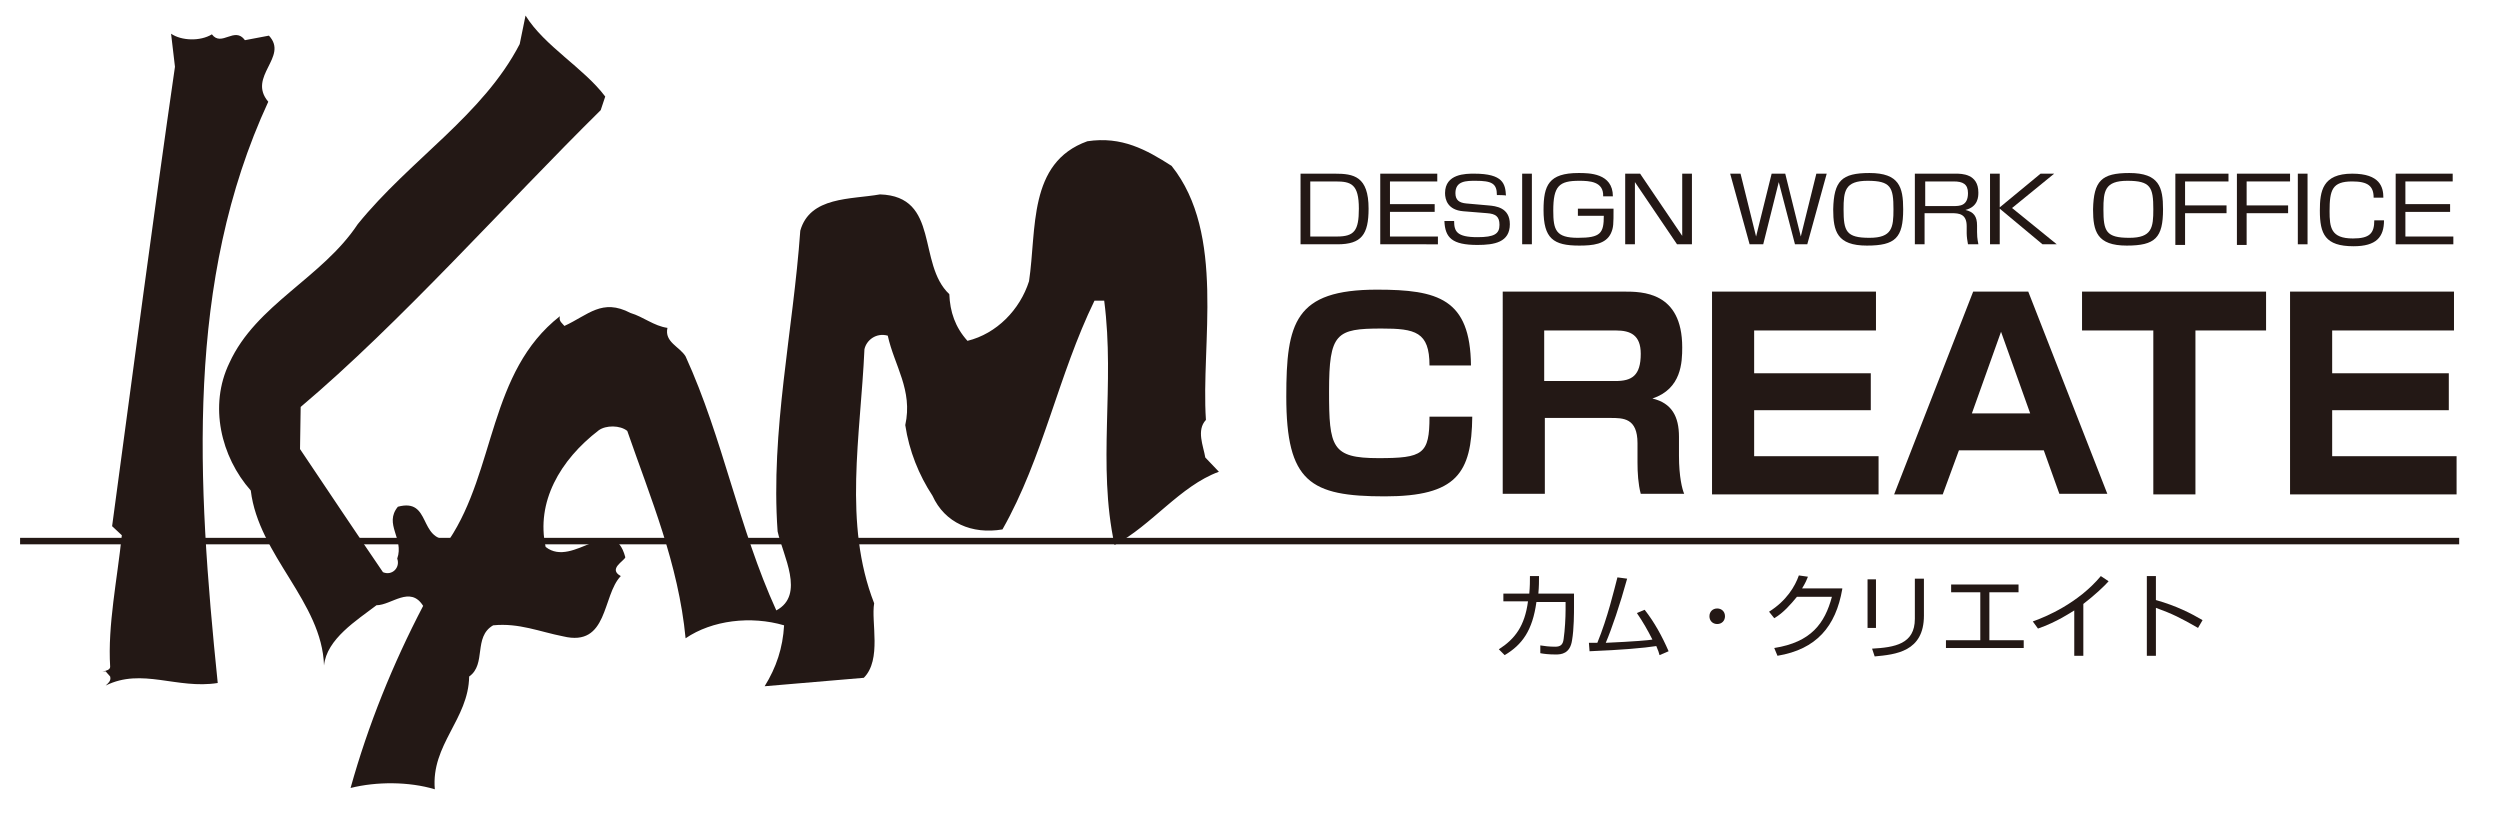 <?xml version="1.0" encoding="UTF-8"?>
<!DOCTYPE svg PUBLIC '-//W3C//DTD SVG 1.0//EN'
          'http://www.w3.org/TR/2001/REC-SVG-20010904/DTD/svg10.dtd'>
<svg height="127.9" viewBox="0 0 385.8 127.9" width="385.8" xmlns="http://www.w3.org/2000/svg" xmlns:xlink="http://www.w3.org/1999/xlink"
><g fill="#231815"
  ><path d="M206,26.8c2.9,0,5.2,0.4,5.2,5.4c0,4-1.1,5.5-4.8,5.5h-5.7V26.8H206z M202.2,28v8.5h4.1c2.7,0,3.4-0.9,3.4-4.3 c0-3.8-1.2-4.2-3.6-4.2L202.2,28L202.2,28z"
    /><path d="M221.8,26.8V28h-7.3v3.5h6.9v1.2h-6.9v3.8h7.4v1.2H213V26.8H221.8z"
    /><path d="M231,30.1c0-1.8-0.8-2.2-3.3-2.2c-1.4,0-3.1,0-3.1,1.9c0,1.1,0.6,1.5,1.7,1.6l3.4,0.3c1.1,0.1,3.3,0.3,3.3,2.9 c0,2.8-2.4,3.2-5,3.2c-3.9,0-5-1.1-5.1-3.7h1.5c0,1.6,0.4,2.5,3.6,2.5c2.6,0,3.4-0.5,3.4-1.9c0-1.3-0.6-1.7-1.9-1.8l-3.7-0.3 c-2.4-0.2-2.8-1.8-2.8-2.8c0-3,3.2-3,4.5-3c4.5,0,4.8,1.6,4.9,3.4C232.5,30.1,231,30.1,231,30.1z"
    /><path d="M236.4,26.8v10.9h-1.5V26.8H236.4z"
    /><path d="M247.4,30.3c0.1-2.3-2.1-2.4-3.7-2.4c-3.1,0-4,0.8-4,4.6c0,3,0.4,4.2,3.8,4.2c3.5,0,4-0.7,4-3.4h-4v-1.1h5.5 c0,2.4,0,2.9-0.4,3.8c-0.8,1.7-2.8,1.9-4.9,1.9c-4,0-5.5-1.1-5.5-5.5c0-3.8,0.8-5.7,5.4-5.7c1.6,0,5.3,0,5.3,3.6L247.4,30.3 L247.4,30.3z"
    /><path d="M253.1,26.8l6.5,9.6v-9.6h1.5v10.9h-2.3l-6.5-9.6v9.6h-1.5V26.8H253.1z"
    /><path d="M274.5,28.1l-2.4,9.6h-2.1l-3-10.9h1.6l2.4,9.7l2.4-9.7h2.1l2.4,9.7l2.4-9.7h1.6l-3,10.9H277L274.5,28.1z"
    /><path d="M288.5,26.7c4.6,0,5.2,2.2,5.2,5.6c0,4.4-1.2,5.6-5.6,5.6c-4.6,0-5.2-2.2-5.2-5.6 C283,27.9,284.2,26.7,288.5,26.7z M288.2,27.9c-3.5,0-3.7,1.6-3.7,4.4c0,3.4,0.4,4.4,4,4.4c3.5,0,3.7-1.6,3.7-4.4 C292.2,28.9,291.8,27.9,288.2,27.9z"
    /><path d="M301.8,26.8c0.9,0,3.5,0,3.5,2.9c0,0.6,0,2.2-2,2.7c1.3,0.3,1.8,1,1.8,2.4v1c0,1.2,0.2,1.7,0.2,1.9h-1.6 c-0.1-0.5-0.2-1.2-0.2-1.7v-1.1c0-1.9-1.2-2-2.3-2h-4.2v4.8h-1.5V26.8H301.8z M297.1,28v3.8h4.3c1,0,2.3,0,2.3-2 c0-1.4-0.8-1.8-2.2-1.8C301.5,28,297.1,28,297.1,28z"
    /><path d="M314.9,26.8h2.1l-6.5,5.3l6.9,5.6h-2.2l-6.6-5.5v5.5h-1.5V26.8h1.5v5.2L314.9,26.8z"
    /><path d="M328.6,26.7c4.6,0,5.2,2.2,5.2,5.6c0,4.4-1.2,5.6-5.6,5.6c-4.6,0-5.2-2.2-5.2-5.6 C323.1,27.9,324.3,26.7,328.6,26.7z M328.3,27.9c-3.5,0-3.7,1.6-3.7,4.4c0,3.4,0.4,4.4,4,4.4c3.5,0,3.7-1.6,3.7-4.4 C332.3,28.9,331.9,27.9,328.3,27.9z"
    /><path d="M343.9,26.8V28h-6.7v3.7h6.4v1.2h-6.4v4.9h-1.5V26.8H343.9z"
    /><path d="M353.4,26.8V28h-6.7v3.7h6.4v1.2h-6.4v4.9h-1.5V26.8H353.4z"
    /><path d="M356.1,26.8v10.9h-1.5V26.8H356.1z"
    /><path d="M366.3,30.5c0-1.8-0.9-2.5-3.3-2.5c-3.1,0-3.5,1.3-3.5,4.6c0,2.5,0.2,4.2,3.6,4.2c2.6,0,3.3-0.8,3.3-2.8h1.5 c0,2.6-1.2,4-4.7,4c-4.4,0-5.2-1.9-5.2-5.5c0-3,0.4-5.7,5-5.7c4.3,0,4.8,2.1,4.8,3.7L366.3,30.5L366.3,30.5z"
    /><path d="M378.5,26.8V28h-7.3v3.5h6.9v1.2h-6.9v3.8h7.4v1.2h-8.9V26.8H378.5z"
  /></g
  ><g fill="#231815"
  ><path d="M220.6,56.4c0-5.2-2.2-5.7-7.4-5.7c-7,0-8.1,0.7-8.1,9.7c0,8.6,0.4,10.3,7.6,10.3c6.9,0,7.9-0.6,7.9-6.4h6.6 c-0.1,8.7-2.4,12.3-13.5,12.3c-11.5,0-15.2-2.2-15.2-15.4c0-11.4,1.3-16.5,14-16.5c9.4,0,14.4,1.4,14.5,11.7 C227,56.4,220.6,56.4,220.6,56.4z"
    /><path d="M250.6,45c2.8,0,9,0,9,8.6c0,2.3-0.1,6.4-4.6,7.9c3,0.7,4.1,2.8,4.1,5.9v2.9c0,3.3,0.5,5.2,0.8,5.9h-6.7 c-0.4-1.5-0.5-3.3-0.5-4.8v-3c0-3.9-2.2-3.9-4.2-3.9h-10.1v11.7h-6.5V45H250.6z M238.3,51v7.8h11c2.5,0,3.9-0.8,3.9-4.2 c0-2.9-1.6-3.6-3.8-3.6H238.3z"
    /><path d="M289.5,45v6h-18.8v6.6h18v5.7h-18v7.1h19.2v5.9h-25.7V45H289.5z"
    /><path d="M315.4,69.5h-13.1l-2.5,6.8h-7.5L304.5,45h8.5l12.2,31.2h-7.4L315.4,69.5z M304.3,63.8h9l-4.5-12.6L304.3,63.8 z"
    /><path d="M338.8,51v25.3h-6.5V51h-11v-6h28.4v6C349.8,51,338.8,51,338.8,51z"
    /><path d="M378.7,45v6h-18.8v6.6h18v5.7h-18v7.1h19.2v5.9h-25.7V45H378.7z"
  /></g
  ><path d="M3.1 83.5L379.5 83.5" fill="none" stroke="#231815"
  /><g fill="#231815"
  ><path d="M93.4,14.9L92.7,17c-14.5,14.3-31,32.9-46.3,45.8l-0.1,6.5c4.3,6.4,8.5,12.7,12.8,19c1.4,0.6,2.7-0.7,2.2-2.1 c1.1-3.1-2.1-5.3,0.1-8c5.2-1.4,3.1,5.2,7.9,5.1c7.2-10.8,6.1-25.9,17.1-34.5c-0.2,0.8,0.4,1.1,0.7,1.5c3.7-1.7,5.8-4.3,10.2-2 c2,0.6,3.6,2,5.7,2.3c-0.5,2.2,1.9,2.9,2.8,4.4c5.8,12.7,8.2,26.5,14,39.2c4.5-2.4,1-8.5,0.2-12.2c-1.1-15.5,2.4-30.9,3.5-46.4 c1.5-5.3,7.8-4.8,12.3-5.6c9.3,0.3,5.7,10.7,10.7,15.4c0.1,2.7,0.9,5.1,2.8,7.2c4.5-1.1,8.1-4.8,9.5-9.2c1.2-8-0.2-18.3,9-21.6 c5.3-0.8,9.1,1.3,13,3.8c8.4,10.5,4.5,27.5,5.3,39.2c-1.5,1.6-0.4,4-0.1,5.8l2.1,2.2c-6,2.2-10.4,8.3-16.1,11.3 c-2.7-12.5,0.1-24.6-1.6-37.7l-1.5,0c-5.6,11.5-7.9,24.2-14.2,35.3c-4.7,0.8-8.9-1-10.8-5.2c-2.1-3.2-3.6-6.9-4.2-10.9 c1.2-5.4-1.7-9.2-2.7-13.8c-1.8-0.5-3.3,0.7-3.6,2.1c-0.6,13.4-3.3,26.9,1.5,39.2c-0.5,2.9,1.2,8.7-1.6,11.5l-15.3,1.3 c1.8-2.9,2.8-5.9,3-9.4c-5.1-1.5-11.1-0.8-15.2,2c-1.1-11.5-5.4-21.6-9-32c-1.1-0.9-3.3-0.9-4.4-0.1c-6,4.6-9.7,11.1-8.2,18 c4.3,3.4,10.4-5.5,12.3,1.6c-0.2,0.6-2.7,1.8-0.7,2.9c-2.9,3-1.9,11-8.9,9.3c-3.6-0.7-6.8-2.1-10.8-1.7c-3.1,1.8-1,6-3.7,7.9 c-0.1,6.6-5.9,10.5-5.3,17.4c-4-1.2-9-1.2-13-0.2c2.7-9.7,6.5-19.1,11.2-28.1c-2-3.2-4.9-0.1-7.2-0.1c-3,2.3-7.7,5.2-8.1,9.3 c-0.3-9.8-10.1-17-11.3-27c-4.6-5.2-6.5-13.1-3.3-19.7c4.1-9,14.3-13.1,19.8-21.4c8.1-10,19.3-16.8,25-27.8l0.9-4.4 C84,7.1,90.1,10.5,93.4,14.9z"
    /><path d="M32.7,5.3c1.5,2,3.5-1.3,5.1,0.9l3.7-0.7c3.1,3.3-3.4,6.3-0.1,10.2c-12.8,27.7-11,58.5-7.8,89.7 c-6.3,1-11.7-2.4-17.3,0.4c0.3-0.3,0.9-0.7,0.7-1.4l-0.7-0.8c-1.8,0,0.7,0.2,0.7-0.7c-0.4-6.4,1.1-13.5,1.8-20.3l-1.5-1.4 c3.2-23.7,6.4-48.1,9.7-70.9l-0.6-5.1C28,6.3,30.9,6.4,32.7,5.3z"
  /></g
  ><g fill="#231815"
  ><path d="M242.9,91.6v2.1c0,0.8,0,3.4-0.3,5.1c-0.3,2.1-1.7,2.2-2.5,2.2c-1.1,0-1.9-0.1-2.4-0.2v-1.2 c0.6,0.1,1.4,0.2,2.3,0.2c0.8,0,1.2-0.3,1.3-1.2c0.2-1.4,0.3-3.3,0.3-4.5v-1.2h-4.5c-0.6,4.4-2.2,6.6-4.9,8.2l-0.9-0.9 c2.5-1.6,4-3.6,4.5-7.4H232v-1.2h4c0.1-1.1,0.1-1.9,0.1-2.7l1.4,0c0,0.8,0,1.6-0.1,2.7L242.9,91.6L242.9,91.6z"
    /><path d="M253.8,94.1c1.5,1.9,2.7,4.1,3.7,6.4l-1.4,0.6c-0.1-0.4-0.2-0.7-0.5-1.4c-1.9,0.3-5.4,0.6-10.3,0.8l-0.1-1.3 c0.6,0,0.9,0,1.3,0c1.6-3.9,2.6-8.2,3.1-10.1l1.5,0.2c-1.1,4-2.4,7.8-3.3,9.9c4.4-0.2,6.7-0.4,7.2-0.5c-0.7-1.4-1.5-2.8-2.4-4.1 L253.8,94.1z"
    /><path d="M266.2,95.1c0,0.7-0.5,1.2-1.2,1.2c-0.7,0-1.2-0.5-1.2-1.2c0-0.7,0.5-1.2,1.2-1.2 C265.7,93.9,266.2,94.4,266.2,95.1z"
    /><path d="M284.3,90.9c-1,5.8-4,9.3-10,10.3l-0.5-1.2c5.7-0.9,7.8-3.8,8.9-7.9h-5.4c-0.9,1.1-2.1,2.5-3.5,3.3l-0.8-1 c2.7-1.7,4-3.9,4.6-5.6l1.4,0.2c-0.2,0.5-0.3,0.8-0.9,1.8H284.3z"
    /><path d="M289.5,96.9h-1.3v-7.5h1.3V96.9z M296.9,95c0,5.6-4.4,6-7.6,6.3l-0.4-1.2c3.5-0.2,6.6-0.7,6.6-4.6v-6.2h1.4V95 z"
    /><path d="M311.5,90.2v1.2h-4.5v7.4h5.3v1.2h-12v-1.2h5.3v-7.4h-4.5v-1.2H311.5z"
    /><path d="M321.5,101.2h-1.4v-7c-0.5,0.3-2.7,1.8-5.6,2.8l-0.8-1.1c2-0.7,7-2.8,10.5-7l1.2,0.8c-0.5,0.6-2.2,2.2-3.9,3.5 L321.5,101.2L321.5,101.2z"
    /><path d="M332.7,88.9v3.7c3.2,0.9,5.5,2.1,7.2,3.1l-0.7,1.2c-2.6-1.5-4-2.2-6.5-3.1v7.4h-1.4V88.9H332.7z"
  /></g
  ><path d="M0 0H385.8V127.9H0z" fill="none"
/></svg
>

